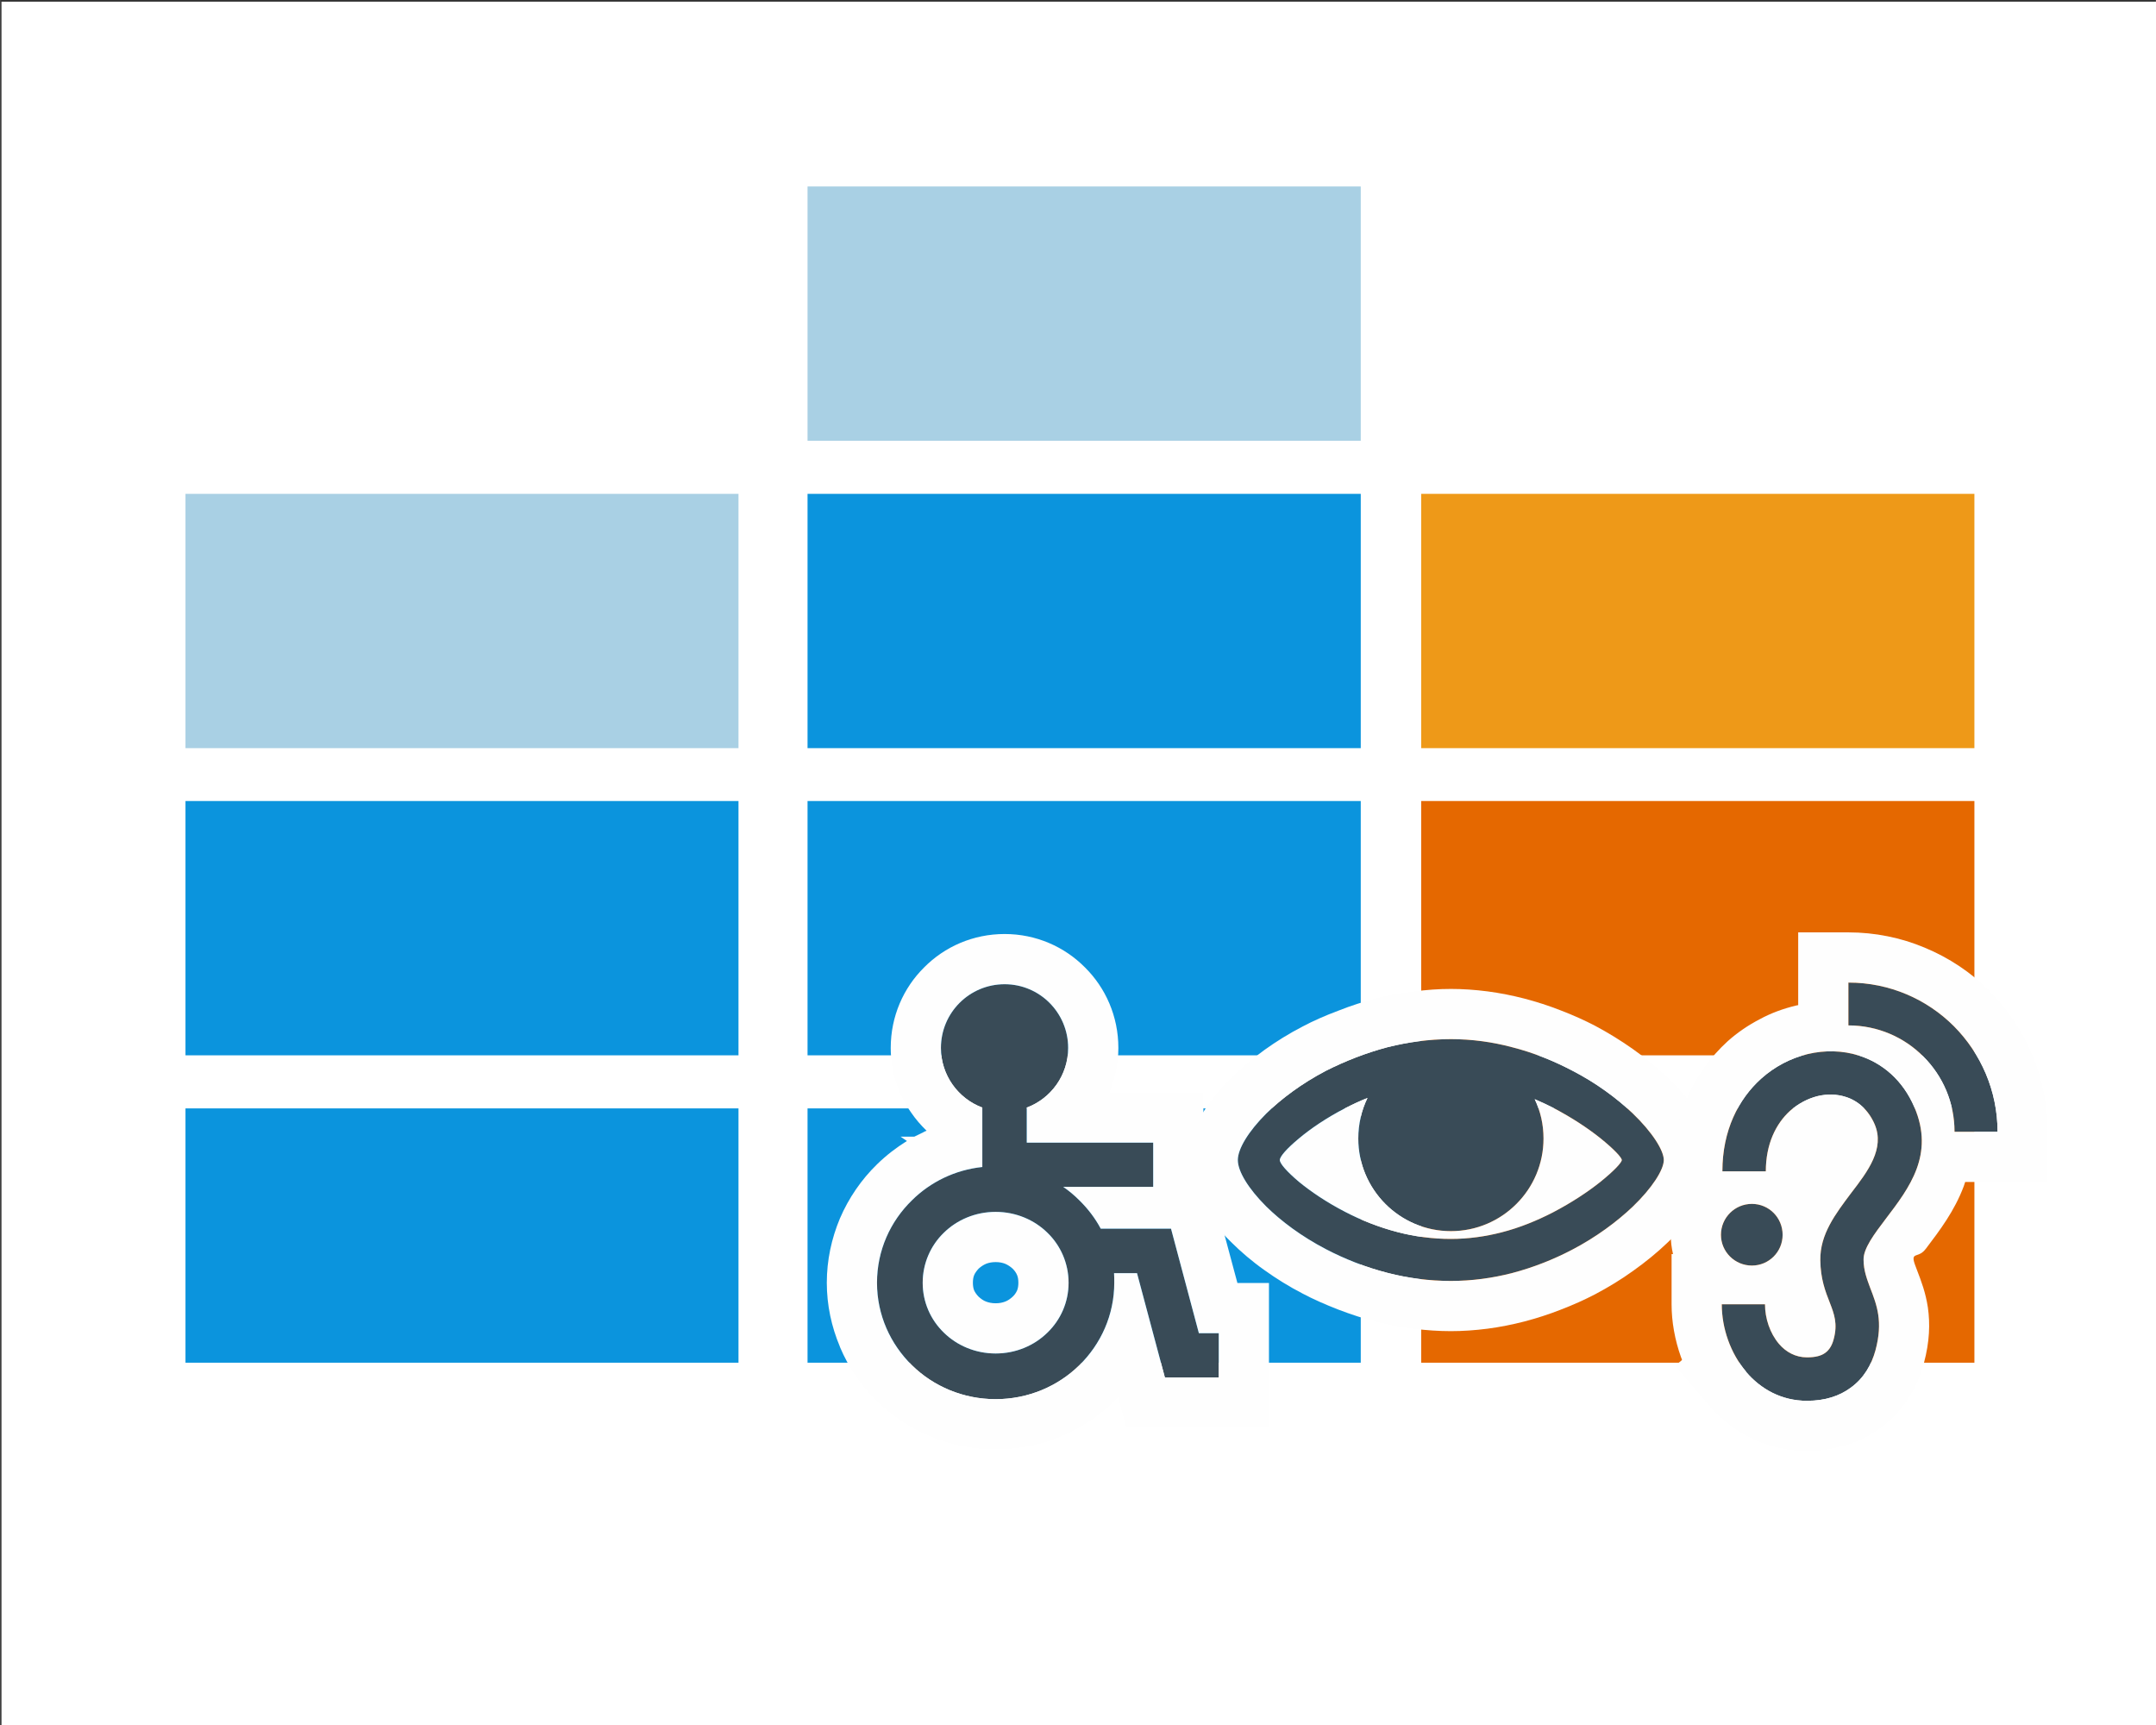 <?xml version="1.0" encoding="UTF-8"?>
<!DOCTYPE svg PUBLIC "-//W3C//DTD SVG 1.1//EN" "http://www.w3.org/Graphics/SVG/1.1/DTD/svg11.dtd">
<!-- Creator: CorelDRAW X7 -->
<svg xmlns="http://www.w3.org/2000/svg" xml:space="preserve" width="105.223mm" height="84.178mm" version="1.1" style="shape-rendering:geometricPrecision; text-rendering:geometricPrecision; image-rendering:optimizeQuality; fill-rule:evenodd; clip-rule:evenodd"
viewBox="0 0 10522 8418"
 xmlns:xlink="http://www.w3.org/1999/xlink">
 <rect x="0" y="0" width="10522" height="8418" fill="#333333" stroke="none"/>
 <defs>
  <style type="text/css">
   <![CDATA[
    .fil6 {fill:#FEFEFE}
    .fil5 {fill:#394B57}
    .fil3 {fill:#0B94DD}
    .fil1 {fill:#A9D0E4}
    .fil4 {fill:#E56800}
    .fil2 {fill:#EE9918}
    .fil0 {fill:white}
    .fil7 {fill:#394B57;fill-rule:nonzero}
   ]]>
  </style>
 </defs>
 <g id="Слой_x0020_1">
  <polygon class="fil0" points="7,8 10529,8 10529,8425 7,8425 "/>
  <polygon class="fil1" points="3941,910 6641,910 6641,2151 3941,2151 "/>
  <polygon class="fil2" points="6936,2410 9636,2410 9636,3651 6936,3651 "/>
  <polygon class="fil3" points="3941,2410 6641,2410 6641,3651 3941,3651 "/>
  <polygon class="fil1" points="905,2410 3604,2410 3604,3651 905,3651 "/>
  <polygon class="fil4" points="6936,3909 9636,3909 9636,5150 6936,5150 "/>
  <polygon class="fil3" points="3941,3909 6641,3909 6641,5150 3941,5150 "/>
  <polygon class="fil3" points="905,3909 3604,3909 3604,5150 905,5150 "/>
  <polygon class="fil4" points="6936,5409 9636,5409 9636,6650 6936,6650 "/>
  <polygon class="fil3" points="3941,5409 6641,5409 6641,6650 3941,6650 "/>
  <polygon class="fil3" points="905,5409 3604,5409 3604,6650 905,6650 "/>
  <g>
   <path class="fil5" d="M4903 4803c171,0 310,139 310,311 0,133 -84,247 -202,291l0 171 617 0 0 216 -439 0c28,19 54,41 78,65 42,41 78,88 105,139l343 0 136 510 97 0 0 216 -263 0 -136 -509 -112 0c1,15 1,31 1,47 0,157 -65,299 -171,403 -104,102 -249,165 -408,165 -159,0 -304,-63 -408,-165 -106,-104 -171,-246 -171,-403 0,-158 65,-300 171,-403 90,-89 210,-148 343,-162l0 -290c-118,-44 -202,-158 -202,-291 0,-172 139,-311 311,-311zm209 1213c-64,-63 -154,-102 -253,-102 -99,0 -189,39 -253,102 -64,62 -103,149 -103,244 0,95 39,181 103,243 64,63 154,102 253,102 99,0 189,-39 253,-102 64,-62 103,-148 103,-243 0,-95 -39,-182 -103,-244z"/>
   <path id="1" class="fil6" d="M4903 4558c153,0 292,62 392,163 101,100 163,239 163,393 0,76 -16,150 -44,217l214 0 245 0 0 245 0 175 30 0 48 182 88 328 154 0 0 245 0 216 0 245 -245 0 -263 0 -188 0 -40 -149c-6,7 -13,13 -19,20 -76,74 -167,134 -266,174 -97,40 -203,61 -313,61 -110,0 -216,-21 -312,-61 -100,-40 -191,-100 -267,-174 -77,-75 -139,-165 -181,-265l0 -1c-41,-97 -64,-203 -64,-312 0,-110 23,-216 64,-314l0 0c43,-100 105,-190 181,-264 44,-43 93,-81 146,-114l-31 -21 67 0c14,-7 28,-14 43,-21 5,-3 11,-6 17,-8 -28,-27 -53,-56 -75,-88 -63,-90 -100,-199 -100,-316 0,-154 62,-293 163,-393 100,-101 239,-163 393,-163zm0 245c171,0 310,139 310,311 0,133 -84,247 -202,291l0 171 617 0 0 216 -439 0c28,19 54,41 78,65 42,41 78,88 105,139l343 0 136 510 97 0 0 216 -263 0 -136 -509 -112 0c1,15 1,31 1,47 0,157 -65,299 -171,403 -104,102 -249,165 -408,165 -159,0 -304,-63 -408,-165 -106,-104 -171,-246 -171,-403 0,-158 65,-300 171,-403 90,-89 210,-148 343,-162l0 -290c-118,-44 -202,-158 -202,-291 0,-172 139,-311 311,-311zm209 1213c-64,-63 -154,-102 -253,-102 -99,0 -189,39 -253,102 -64,62 -103,149 -103,244 0,95 39,181 103,243 64,63 154,102 253,102 99,0 189,-39 253,-102 64,-62 103,-148 103,-243 0,-95 -39,-182 -103,-244zm-170 175c-11,-10 -23,-18 -37,-24 -13,-5 -28,-8 -46,-8 -17,0 -33,3 -46,8 -14,6 -26,14 -37,24 -9,10 -17,20 -22,32 -4,10 -6,22 -6,37 0,14 2,27 6,37 5,11 13,22 22,31 11,10 23,19 37,24 13,5 29,8 46,8 18,0 33,-3 46,-8 14,-5 26,-14 37,-24 10,-9 17,-20 22,-31 4,-10 6,-23 6,-37 0,-15 -2,-27 -6,-37 -5,-12 -12,-22 -22,-32z"/>
  </g>
  <g>
   <path class="fil7" d="M7081 5071c103,0 203,14 297,39 107,27 206,68 294,114 119,61 220,137 295,208 97,93 153,182 153,229 0,47 -56,136 -153,229 -75,71 -176,147 -295,209 -88,46 -187,86 -294,114 -94,24 -194,38 -297,38 -108,0 -211,-14 -308,-39 -110,-28 -212,-69 -302,-116 -119,-62 -219,-137 -292,-209 -87,-87 -138,-171 -138,-226 0,-54 51,-139 138,-226 73,-72 173,-147 291,-209 91,-46 193,-87 303,-116 97,-24 200,-39 308,-39zm409 293c28,58 43,123 43,192 0,249 -202,452 -452,452 -250,0 -452,-203 -452,-452 0,-71 16,-139 45,-198 -38,15 -74,32 -109,50 -93,48 -170,101 -226,148 -59,49 -93,88 -93,105 0,17 34,56 93,106 56,46 133,99 226,147 77,40 164,75 257,99 81,21 168,33 259,33 86,0 169,-12 247,-32 90,-23 174,-58 250,-97 94,-49 173,-102 232,-149 67,-54 105,-95 105,-107 0,-12 -38,-53 -105,-107 -59,-47 -138,-100 -232,-149 -28,-14 -57,-28 -88,-41z"/>
   <path id="1" class="fil6" d="M7081 4826c57,0 117,4 179,12 61,8 121,20 179,35 61,16 120,35 176,57 63,24 120,50 170,76 64,34 127,73 185,114 62,44 118,90 165,135 61,57 110,116 146,169 55,83 84,166 84,237 0,71 -29,155 -84,237 -36,53 -85,112 -146,169 -47,45 -103,91 -165,135 -58,42 -121,80 -185,114 -50,26 -107,52 -170,76 -56,22 -115,41 -176,57 -58,15 -118,27 -179,35 -62,8 -122,12 -179,12 -58,0 -120,-4 -184,-12 -68,-9 -130,-21 -184,-35 -57,-14 -118,-34 -181,-58 -67,-26 -125,-52 -174,-78 -68,-35 -130,-74 -186,-114 -61,-43 -116,-90 -164,-138 -58,-57 -105,-116 -138,-170 -48,-79 -74,-158 -74,-230 0,-72 26,-151 74,-230 33,-54 80,-113 138,-170 48,-47 103,-94 164,-138 56,-40 118,-79 186,-114 49,-26 107,-52 174,-77 63,-25 123,-44 181,-59 54,-14 116,-26 184,-34 64,-9 126,-13 184,-13zm0 245c103,0 203,14 297,39 107,27 206,68 294,114 119,61 220,137 295,208 97,93 153,182 153,229 0,47 -56,136 -153,229 -75,71 -176,147 -295,209 -88,46 -187,86 -294,114 -94,24 -194,38 -297,38 -108,0 -211,-14 -308,-39 -110,-28 -212,-69 -302,-116 -119,-62 -219,-137 -292,-209 -87,-87 -138,-171 -138,-226 0,-54 51,-139 138,-226 73,-72 173,-147 291,-209 91,-46 193,-87 303,-116 97,-24 200,-39 308,-39zm409 293c28,58 43,123 43,192 0,249 -202,452 -452,452 -250,0 -452,-203 -452,-452 0,-71 16,-139 45,-198 -38,15 -74,32 -109,50 -93,48 -170,101 -226,148 -59,49 -93,88 -93,105 0,17 34,56 93,106 56,46 133,99 226,147 77,40 164,75 257,99 81,21 168,33 259,33 86,0 169,-12 247,-32 90,-23 174,-58 250,-97 94,-49 173,-102 232,-149 67,-54 105,-95 105,-107 0,-12 -38,-53 -105,-107 -59,-47 -138,-100 -232,-149 -28,-14 -57,-28 -88,-41z"/>
  </g>
  <g>
   <path class="fil7" d="M8406 5716c0,-199 78,-352 189,-452 67,-60 145,-100 227,-120 84,-20 170,-18 250,7 114,36 214,119 271,252 99,231 -24,393 -139,544 -56,74 -110,145 -109,200 0,53 17,96 32,137 33,85 64,165 26,306 -19,69 -56,136 -122,183 -53,39 -123,63 -212,63 -124,0 -226,-57 -298,-142l1 0c-77,-90 -119,-213 -119,-329l211 0c0,69 24,141 68,193l0 0c34,40 81,66 137,66 42,0 70,-8 89,-22 21,-15 34,-39 41,-66 21,-76 2,-125 -18,-177 -23,-58 -46,-119 -47,-209 -2,-127 74,-226 152,-330 80,-104 164,-215 113,-334 -31,-71 -83,-115 -141,-133 -43,-14 -91,-15 -137,-4 -48,12 -94,36 -135,72 -69,63 -118,162 -118,295l-212 0zm615 -921c201,0 383,81 515,213 131,132 213,314 213,515l-210 0c0,-144 -58,-273 -152,-367 -93,-94 -223,-152 -366,-152l0 -209zm-471 1080c83,0 150,67 150,151 0,83 -67,150 -150,150 -83,0 -151,-67 -151,-150 0,-84 68,-151 151,-151z"/>
   <path id="1" class="fil6" d="M8161 5716c0,-128 25,-244 68,-346 48,-116 119,-212 202,-288 48,-43 101,-79 157,-108 55,-30 115,-52 178,-67l10 -2 0 -110 0 -245 245 0c130,0 256,26 371,74 121,50 228,122 317,211 88,88 161,196 211,316 47,116 74,241 74,372l0 245 -245 0 -158 0c-2,7 -5,14 -7,21 -45,120 -116,214 -185,305l0 0 0 0 -1 1c-30,40 -60,21 -59,49 0,3 1,7 2,12 3,12 9,26 14,40 22,57 43,112 54,185l0 0c11,78 9,166 -20,273 -16,60 -41,120 -80,177 -34,52 -79,100 -135,140 -50,36 -107,65 -171,83 -57,17 -118,27 -184,27 -97,0 -186,-22 -267,-60 -85,-41 -158,-99 -217,-169l-160 -187 34 -28c-1,-5 -3,-9 -5,-14 -30,-84 -46,-173 -46,-258l0 -245 7 0c-7,-30 -11,-62 -11,-94 0,-26 3,-52 7,-76l0 -234zm245 0c0,-199 78,-352 189,-452 67,-60 145,-100 227,-120 84,-20 170,-18 250,7 114,36 214,119 271,252 99,231 -24,393 -139,544 -56,74 -110,145 -109,200 0,53 17,96 32,137 33,85 64,165 26,306 -19,69 -56,136 -122,183 -53,39 -123,63 -212,63 -124,0 -226,-57 -298,-142l1 0c-77,-90 -119,-213 -119,-329l211 0c0,69 24,141 68,193l0 0c34,40 81,66 137,66 42,0 70,-8 89,-22 21,-15 34,-39 41,-66 21,-76 2,-125 -18,-177 -23,-58 -46,-119 -47,-209 -2,-127 74,-226 152,-330 80,-104 164,-215 113,-334 -31,-71 -83,-115 -141,-133 -43,-14 -91,-15 -137,-4 -48,12 -94,36 -135,72 -69,63 -118,162 -118,295l-212 0zm615 -921c201,0 383,81 515,213 131,132 213,314 213,515l-210 0c0,-144 -58,-273 -152,-367 -93,-94 -223,-152 -366,-152l0 -209zm-471 1080c83,0 150,67 150,151 0,83 -67,150 -150,150 -83,0 -151,-67 -151,-150 0,-84 68,-151 151,-151zm384 -289l1 0 0 0 -1 0zm1 0l0 0c0,0 2,0 0,0l0 0 0 0z"/>
  </g>
 </g>
</svg>
